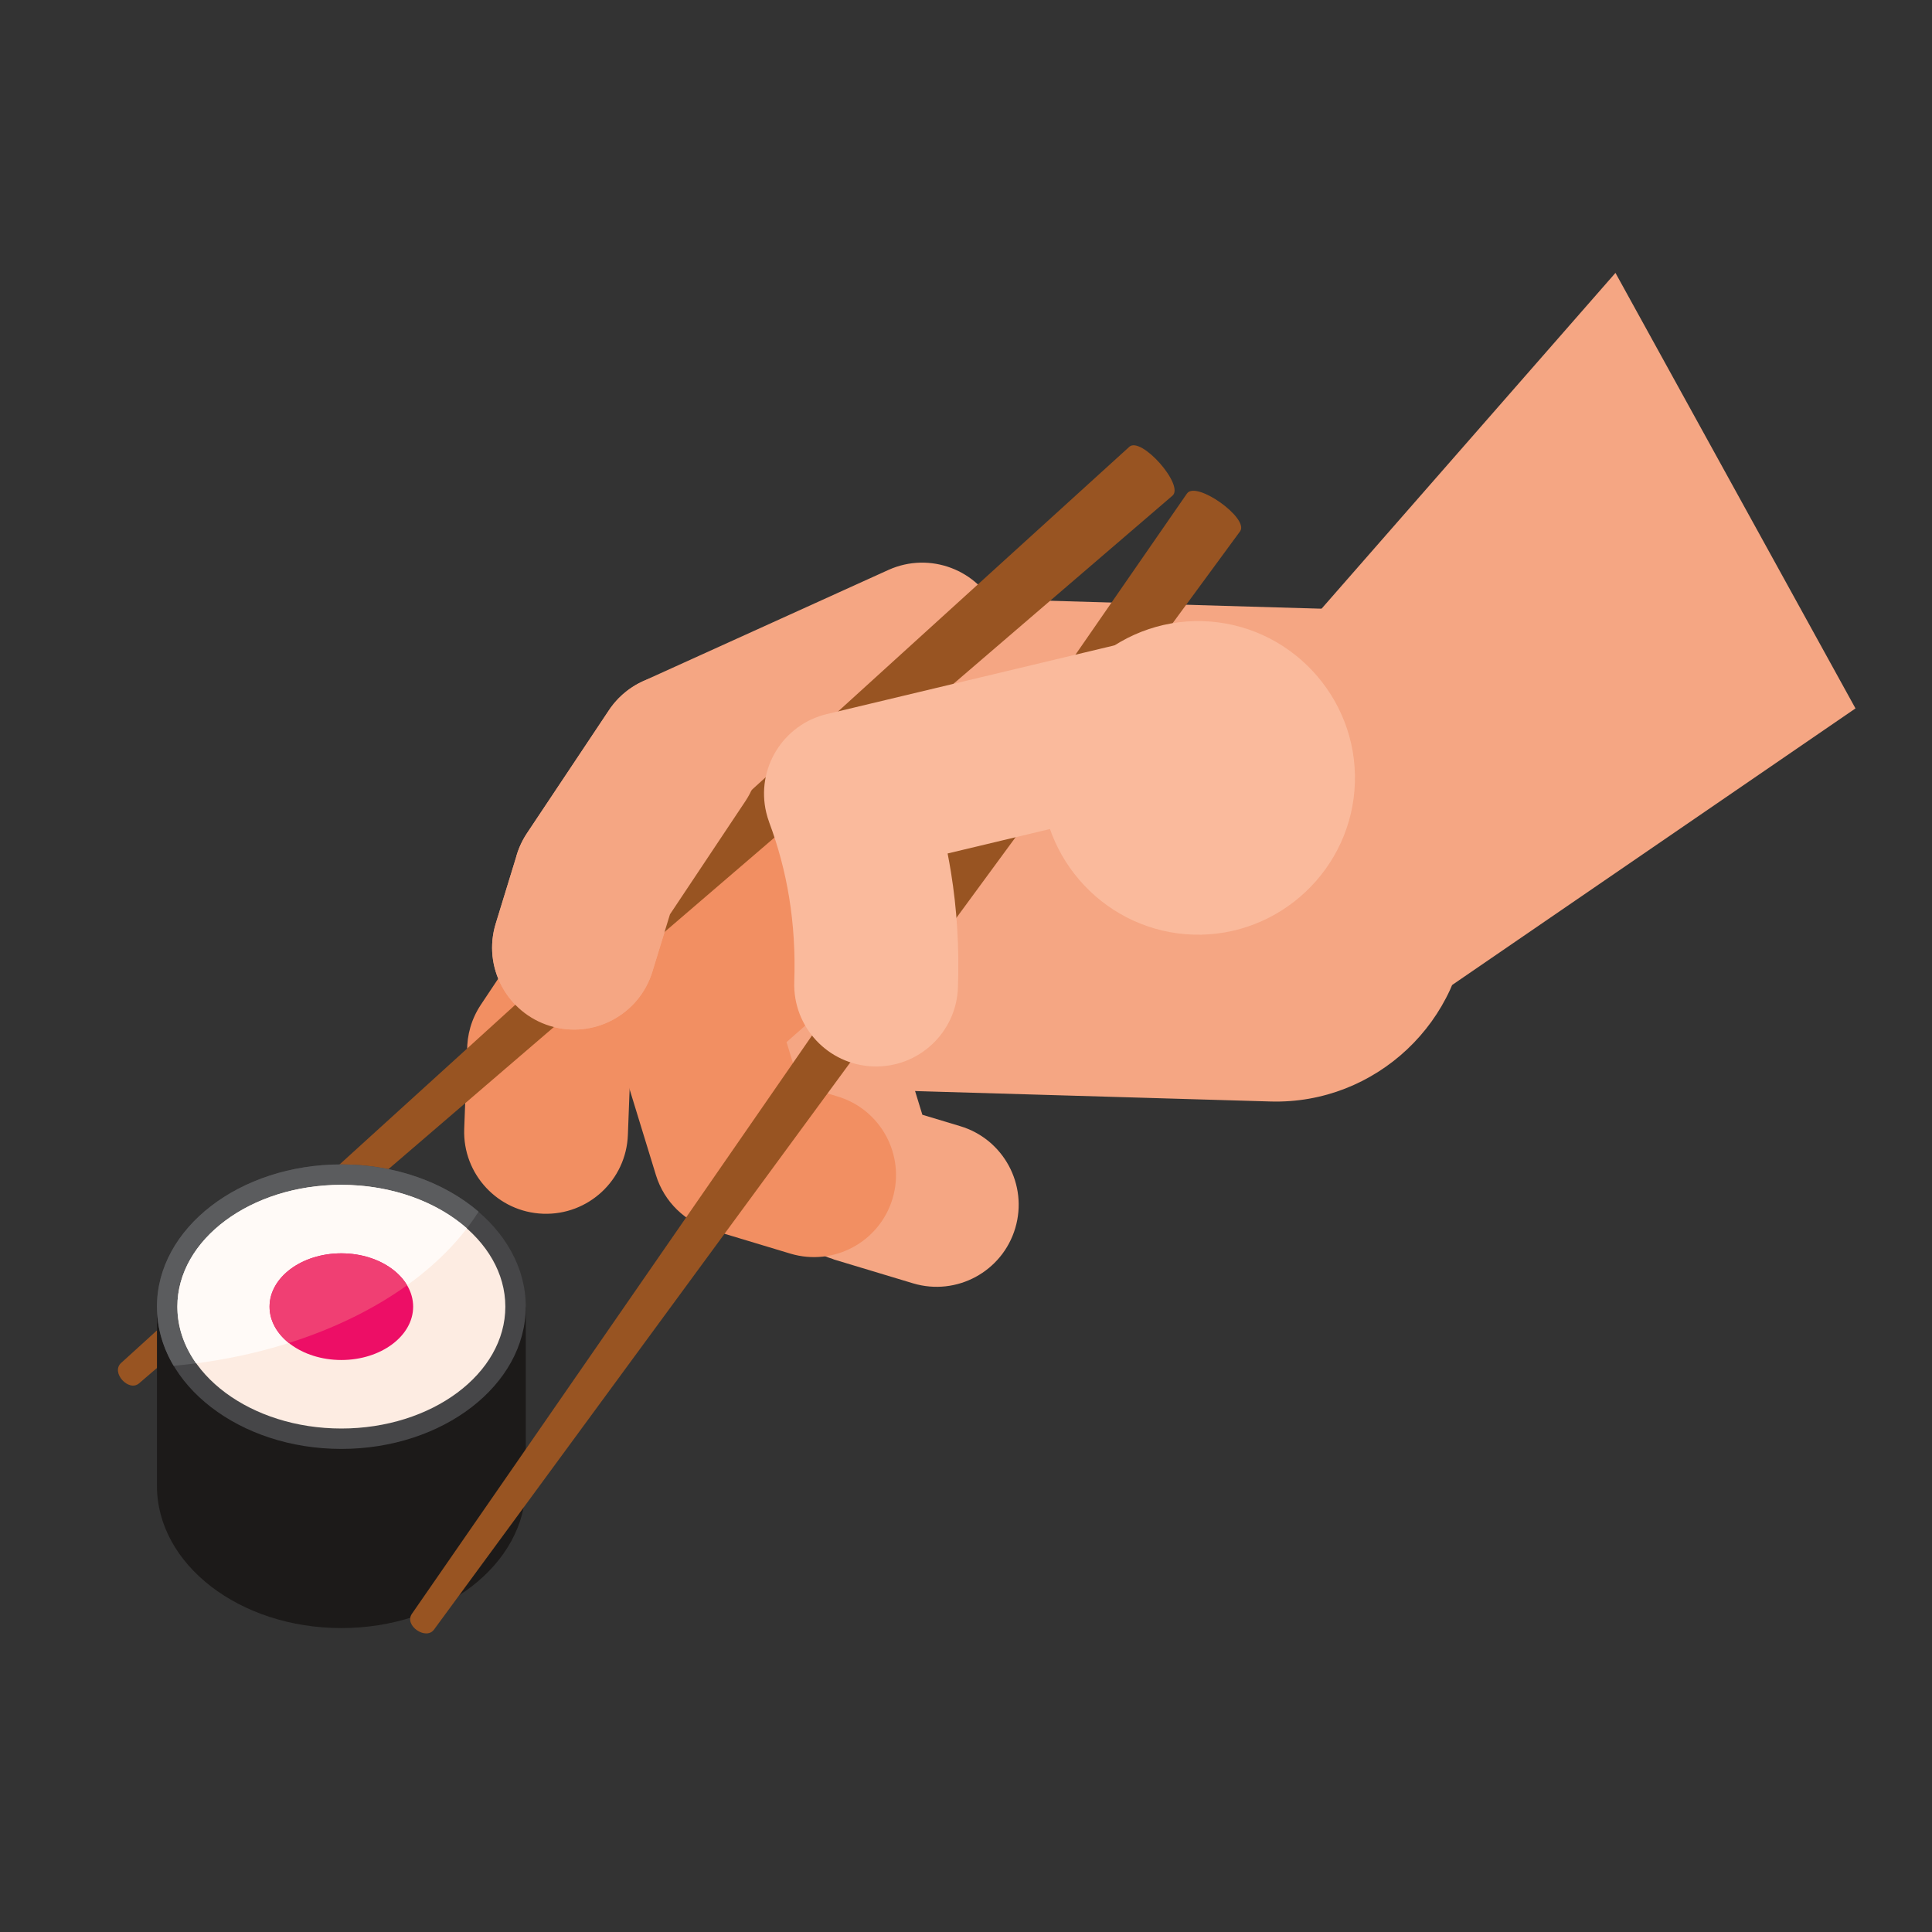 <?xml version="1.0" encoding="UTF-8"?>
<svg version="1.1" viewBox="0 0 880 880" xmlns="http://www.w3.org/2000/svg">
<rect x="0" y="0" width="880" height="880" fill="#333333" stroke="none"/>
<defs>
<clipPath id="a">
<path d="m0 660h660v-660h-660z"/>
</clipPath>
</defs>
<g transform="matrix(1.333 0 0 -1.333 0 880)">
<g clip-path="url(#a)">
<g transform="translate(329 384.76)">
<path d="m0 0c11.569 10.234 29.245 9.153 39.48-2.414 10.237-11.567 9.156-29.244-2.412-39.478l-55.398-48.95 4.499-14.665 12.879-3.882c14.839-4.42 23.284-20.034 18.862-34.873-4.42-14.838-20.034-23.284-34.873-18.862l-27.242 8.21 0.012 0.038c-8.661 2.591-15.909 9.317-18.763 18.606l-14.176 46.213 0.02 6e-3c-3.119 10.161-0.275 21.663 8.206 29.164z" fill="#f5a683" fill-rule="evenodd"/>
</g>
<g transform="translate(287.09 394.91)">
<path d="m0 0c11.567 10.235 29.243 9.155 39.48-2.412 10.235-11.567 9.154-29.243-2.414-39.481l-55.396-48.947 4.495-14.666 12.883-3.881c14.837-4.422 23.282-20.036 18.86-34.875-4.42-14.838-20.034-23.284-34.873-18.862l-27.242 8.21 0.012 0.039c-8.66 2.588-15.91 9.315-18.765 18.604l-14.174 46.216 0.018 4e-3c-3.114 10.163-0.271 21.663 8.208 29.167z" fill="#f28f62" fill-rule="evenodd"/>
</g>
<g transform="translate(302.01 416.98)">
<path d="m0 0c14.112 6.36 30.708 0.075 37.068-14.035 6.359-14.113 0.074-30.709-14.038-37.068l-87.021-39.455-22.718-34.084-0.752-19.929c-0.544-15.444-13.506-27.523-28.95-26.979s-27.523 13.508-26.979 28.952l1.004 26.663c-0.062 5.414 1.442 10.907 4.657 15.764l31.045 46.579c2.838 4.599 7.031 8.425 12.327 10.812z" fill="#f28f62" fill-rule="evenodd"/>
</g>
<g transform="translate(303.6 465.43)">
<path d="m0 0c14.111 6.36 30.708 0.076 37.066-14.035 6.361-14.113 0.076-30.709-14.038-37.067l-76.411-34.645-21.29-31.943-6.015-19.608c-4.542-14.776-20.207-23.075-34.984-18.533-14.776 4.542-23.075 20.205-18.533 34.983l6.871 22.399c0.758 2.915 2.004 5.754 3.758 8.408l27.501 41.261c2.836 4.595 7.03 8.425 12.326 10.81z" fill="#f5a683" fill-rule="evenodd"/>
</g>
<g transform="translate(305.51 287.56)">
<path d="m0 0 4.946 168.74 193.99-5.687-3.03-103.37c-1.053-35.956-31.335-64.51-67.291-63.457z" fill="#f5a683" fill-rule="evenodd"/>
</g>
<g transform="translate(47.515 187.47)">
<path d="m0 0c-3.538-3.038-9.717 3.711-6.145 6.956l344.51 313.06c4.06 3.688 18.91-13.12 14.75-16.694z" fill="#985422" fill-rule="evenodd"/>
</g>
<g transform="translate(179.65 152.46)">
<path d="m0 0c0-26.846-28.211-48.607-63.011-48.607-34.799 0-63.009 21.761-63.009 48.607v61.209h126.02z" fill="#1c1a19" fill-rule="evenodd"/>
</g>
<g transform="translate(116.64 165.07)">
<path d="m0 0c34.705 0 63.011 21.835 63.011 48.607s-28.306 48.607-63.011 48.607c-34.702 0-63.009-21.835-63.009-48.607s28.307-48.607 63.009-48.607" fill="#464648" fill-rule="evenodd"/>
</g>
<g transform="translate(116.64 262.28)">
<path d="m0 0c18.621 0 35.35-6.23 46.886-16.137-17.591-27.836-56.898-48.367-104.2-52.677-3.652 6.154-5.69 12.996-5.69 20.207 0 26.845 28.21 48.607 63.009 48.607" fill="#5b5c5e" fill-rule="evenodd"/>
</g>
<g transform="translate(116.64 172.04)">
<path d="m0 0c30.861 0 56.033 18.7 56.033 41.63 0 22.931-25.172 41.632-56.033 41.632-30.86 0-56.031-18.701-56.031-41.632 0-22.93 25.171-41.63 56.031-41.63" fill="#fdece2" fill-rule="evenodd"/>
</g>
<g transform="translate(116.64 255.3)">
<path d="m0 0c17.223 0 32.626-5.776 42.905-14.857-17.99-23.448-51.899-40.822-92.519-46.132-4.096 5.782-6.417 12.369-6.417 19.357 0 22.992 25.086 41.632 56.031 41.632" fill="#fffaf7" fill-rule="evenodd"/>
</g>
<g transform="translate(116.64 195.45)">
<path d="m0 0c13.514 0 24.534 8.186 24.534 18.226s-11.02 18.227-24.534 18.227c-13.511 0-24.531-8.187-24.531-18.227s11.02-18.226 24.531-18.226" fill="#ed0e66" fill-rule="evenodd"/>
</g>
<g transform="translate(116.64 231.9)">
<path d="m0 0c10.042 0 18.673-4.481 22.47-10.901-11.351-8.151-25.066-14.878-40.432-19.738-4.076 3.254-6.569 7.617-6.569 12.412 0 10.066 10.983 18.227 24.531 18.227" fill="#f03f73" fill-rule="evenodd"/>
</g>
<g transform="translate(496.22 323.61)">
<path d="m0 0 137.8 94.49-82.016 148.82-131.21-149.92z" fill="#f5a683" fill-rule="evenodd"/>
</g>
<g transform="translate(208.01 417.37)">
<path d="m0 0c8.54 12.898 25.922 16.435 38.82 7.897 12.903-8.54 16.439-25.921 7.897-38.824l-25.797-38.706-6.016-19.607c-4.542-14.777-20.207-23.075-34.983-18.533s-23.075 20.205-18.533 34.983l6.871 22.398c0.758 2.915 2.004 5.754 3.758 8.409z" fill="#f5a683" fill-rule="evenodd"/>
</g>
<g transform="translate(148.3 103.33)">
<path d="m0 0c-2.76-3.763-10.305 1.417-7.558 5.385l264.85 382.82c3.122 4.509 21.387-8.505 18.141-12.927z" fill="#985422" fill-rule="evenodd"/>
</g>
<g transform="translate(355.85 395.93)">
<path d="m0 0v2e-3c0.865 29.457 25.673 52.852 55.13 51.986 29.456-0.862 52.851-25.669 51.988-55.128-0.865-29.456-25.671-52.852-55.13-51.988-29.457 0.865-52.85 25.672-51.988 55.128" fill="#faba9c" fill-rule="evenodd"/>
</g>
<g transform="translate(384.25 440.46)">
<path d="m0 0c15.02 3.573 30.096-5.706 33.668-20.727 3.573-15.02-5.708-30.094-20.729-33.668l-73.39-17.529c0.412-2.102 0.793-4.221 1.14-6.354 2.039-12.581 2.877-25.708 2.392-39.436-0.543-15.444-13.508-27.522-28.951-26.977-15.445 0.543-27.523 13.505-26.978 28.952 0.353 10.007-0.255 19.554-1.736 28.686-1.455 8.984-3.769 17.574-6.848 25.807l8e-3 4e-3c-0.393 1.062-0.727 2.159-0.997 3.286-3.572 15.02 5.709 30.096 20.728 33.668z" fill="#faba9c" fill-rule="evenodd"/>
</g>
</g>
</g>
</svg>
